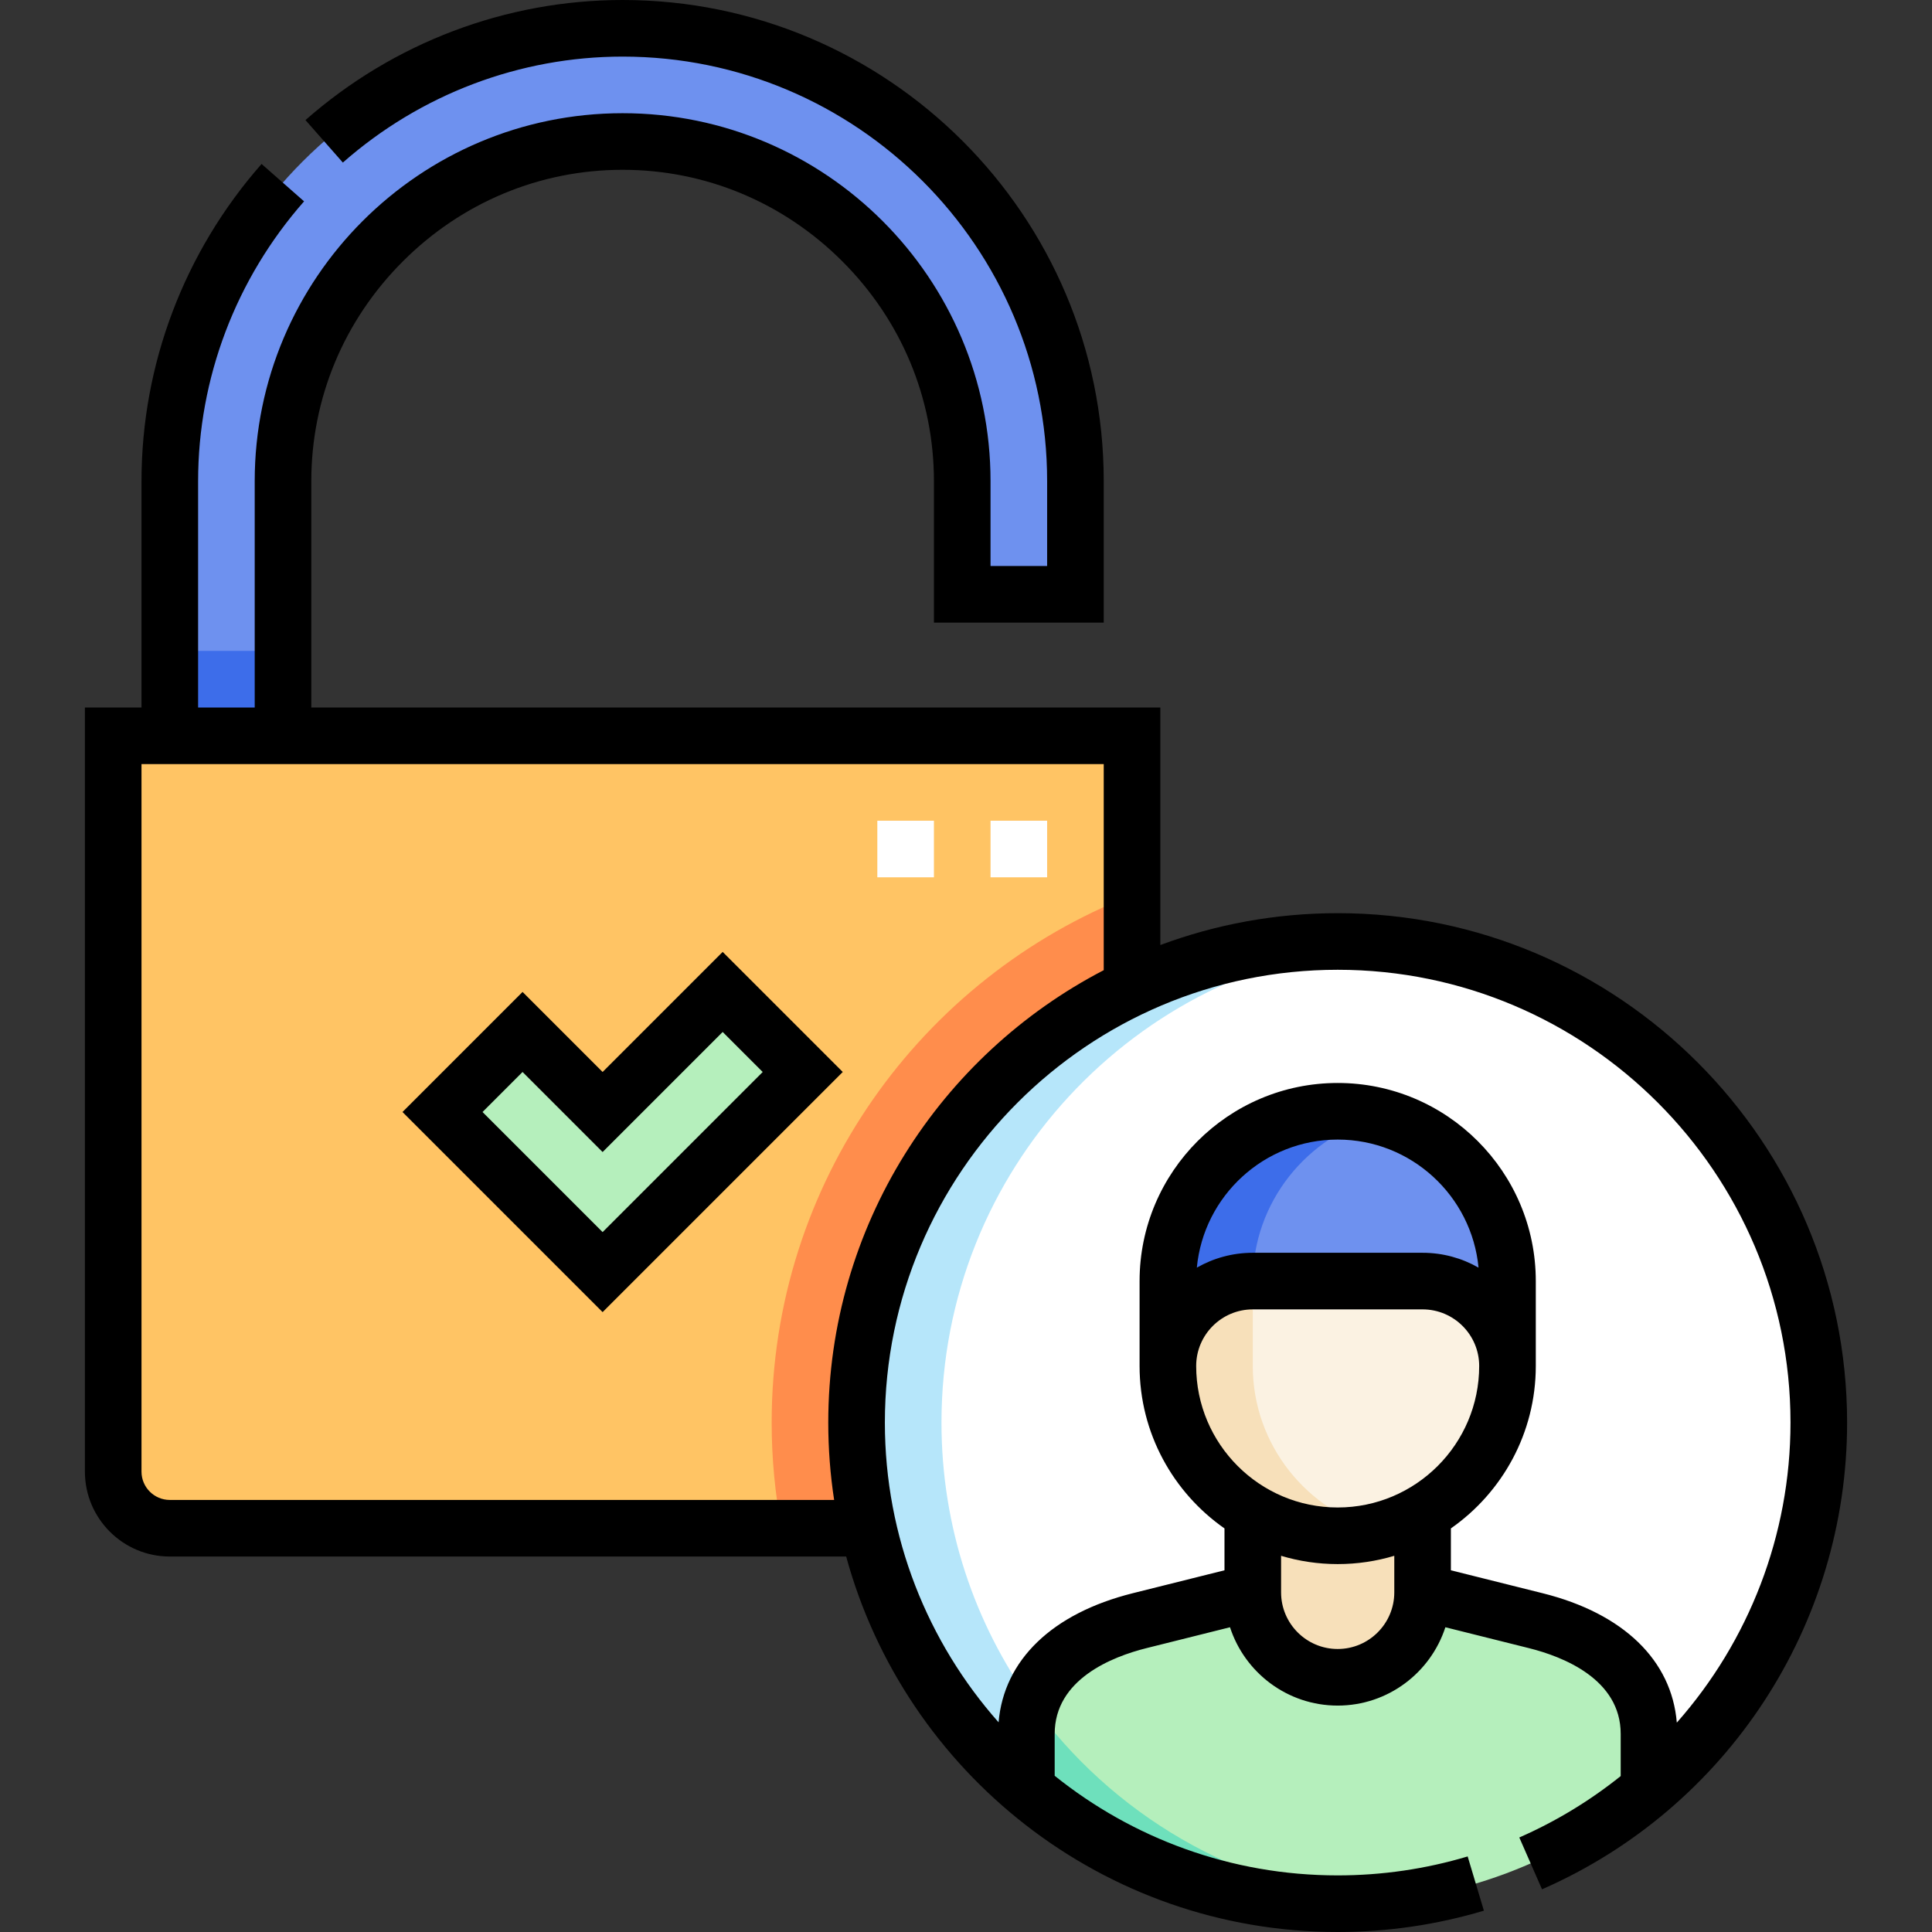 <svg id="Capa_1" enable-background="new 0 0 512 512" height="512" viewBox="0 0 512 512" width="512" xmlns="http://www.w3.org/2000/svg"><rect x="0" y="0" width="512" height="512" fill="#333333" stroke="none"/><g><g><g clip-rule="evenodd" fill-rule="evenodd"><path d="m30 194.998v195.001c0 8.25 6.751 15 15 15h185.084c-2.019-9.01-3.084-18.38-3.084-27.999 0-50.918 29.847-94.864 73-115.298v-66.704zm108.483 78.483 21.213 21.214 31.82-31.82 21.213 21.213-53.033 53.033-42.427-42.427z" fill="#ffc464"/><path d="m207.123 404.998h22.96c-2.019-9.01-3.084-18.38-3.084-27.999 0-50.918 29.847-94.864 73-115.298v-24.484c-55.883 21.811-95.5 76.166-95.5 139.782.001 9.485.893 18.852 2.624 27.999z" fill="#ff8d4c"/><path d="m117.27 294.694 42.426 42.427 53.034-53.033-21.214-21.213-31.82 31.82-21.213-21.214z" fill="#b5efbc"/><path d="m44.999 194.998h30v-67.498c0-49.441 40.559-90 90-90s90 40.559 90 90v29.998h30v-29.998c0-65.999-54-120-120-120s-120 54-120 120z" fill="#6e91ef"/><path d="m227 376.999c0 37.487 16.335 72.864 45 97.215v-14.715c0-16.495 13.998-26 30-30l30-7.499v-21.07c-13.425-7.81-22.5-22.362-22.5-38.931v-22.5c0-24.75 20.25-45 45-45s45 20.25 45 45v22.5c0 16.569-9.075 31.121-22.5 38.929v21.072l30 7.499c16.002 4 30 13.5 30 30v14.715c27.531-23.387 45-58.261 45-97.214 0-70.416-57.084-127.5-127.5-127.5-70.018-.001-127.5 56.685-127.5 127.499z" fill="#fff"/><path d="m354.5 294.499c-24.75 0-45 20.25-45 45v22.5c0-12.375 10.125-22.5 22.5-22.5h45c12.375 0 22.5 10.125 22.5 22.5v-22.5c0-24.75-20.25-45-45-45z" fill="#6e91ef"/><path d="m377 339.499h-45c-12.375 0-22.5 10.125-22.5 22.5 0 16.569 9.075 31.121 22.5 38.931 6.629 3.857 14.319 6.069 22.5 6.069s15.871-2.213 22.5-6.069c13.425-7.81 22.5-22.362 22.5-38.931 0-12.375-10.126-22.5-22.5-22.5z" fill="#fbf2e2"/><path d="m354.5 406.999c-8.181 0-15.871-2.213-22.5-6.069v21.07c0 12.426 10.073 22.5 22.5 22.5 12.426 0 22.5-10.074 22.5-22.5v-21.07c-6.629 3.856-14.319 6.069-22.5 6.069z" fill="#f7e0ba"/><path d="m354.5 444.499c-12.427 0-22.5-10.074-22.5-22.5l-30 7.499c-16.001 4-30 13.505-30 30v14.715c22.237 18.89 51.037 30.286 82.5 30.286s60.263-11.396 82.5-30.286v-14.715c0-16.5-13.998-26-30-30l-30-7.499c0 12.427-10.074 22.5-22.5 22.5z" fill="#b5efbc"/><path d="m44.999 172.498h30v22.5h-30z" fill="#3d6dea"/><path d="m227 376.999c0 37.487 16.335 72.864 45 97.215v-14.715c0-2.989.462-5.747 1.31-8.285-14.974-20.873-23.81-46.475-23.81-74.214 0-66.985 51.435-121.318 116.26-127-74.478-6.52-138.76 51.98-138.76 126.999z" fill="#b6e6fa"/><path d="m273.309 451.213c-.848 2.539-1.31 5.296-1.31 8.285v14.715c26.117 22.186 59.73 32.785 93.805 29.79-38.014-3.315-71.367-23.338-92.495-52.79z" fill="#6ee0bc"/><path d="m354.5 294.499c-24.75 0-45 20.25-45 45v22.5c0-12.375 10.125-22.5 22.5-22.5 0-20.869 14.398-38.538 33.75-43.567-3.599-.935-7.369-1.433-11.25-1.433z" fill="#3d6dea"/><path d="m331.999 339.499c-12.375 0-22.5 10.125-22.5 22.5 0 16.569 9.075 31.121 22.5 38.931 6.629 3.857 14.319 6.069 22.5 6.069 3.883 0 7.655-.499 11.255-1.435-19.296-5.017-33.756-22.615-33.756-43.565v-22.5z" fill="#f7e0ba"/></g><g><path d="m277.5 232.497h-15v-15h15zm-30 0h-15v-15h15z" fill="#fff"/></g></g><g><path d="m191.516 252.268-31.82 31.82-21.213-21.214-31.82 31.82 53.033 53.033 63.64-63.64zm-63.64 42.426 10.607-10.606 21.213 21.214 31.82-31.82 10.607 10.606-42.427 42.427z"/><path d="m354.5 242c-16.521 0-32.356 2.989-47 8.445v-62.947h-225v-59.998c0-21.909 8.617-42.591 24.263-58.237s36.328-24.263 58.237-24.263 42.591 8.617 58.237 24.263 24.263 36.328 24.263 58.237v37.498h45v-37.498c0-70.304-57.197-127.5-127.5-127.5-30.883 0-60.732 11.301-84.049 31.823l9.91 11.26c20.576-18.11 46.906-28.083 74.139-28.083 62.033 0 112.5 50.467 112.5 112.5v22.498h-15v-22.498c0-53.762-43.738-97.5-97.5-97.5s-97.5 43.738-97.5 97.5v59.998h-15v-59.998c0-27.23 9.974-53.56 28.083-74.139l-11.261-9.909c-20.521 23.319-31.823 53.168-31.823 84.048v59.998h-15v202.5c0 12.407 10.093 22.5 22.5 22.5h179.246c15.626 57.273 68.097 99.502 130.255 99.502 13.168 0 26.204-1.902 38.745-5.654l-4.3-14.371c-11.145 3.334-22.734 5.025-34.445 5.025-28.356 0-54.441-9.893-75-26.399v-11.102c0-14.482 15.236-20.454 24.318-22.724l22.144-5.535c3.906 12.033 15.219 20.76 28.538 20.76s24.632-8.727 28.537-20.76l22.144 5.535c9.082 2.271 24.318 8.242 24.318 22.724v11.179c-8.088 6.481-17.088 11.983-26.871 16.272l6.022 13.738c49.115-21.53 80.85-70.081 80.85-123.688 0-74.44-60.561-135-135-135zm-309.501 155.499c-4.135 0-7.5-3.365-7.5-7.5v-187.5h255v54.607c-43.329 22.497-73 67.794-73 119.895 0 6.967.531 13.813 1.554 20.499h-176.054zm287.001-50.5h45c8.271 0 15 6.729 15 15 0 20.678-16.822 37.5-37.5 37.5s-37.5-16.823-37.5-37.5c0-8.271 6.729-15 15-15zm-14.826-11.064c1.802-19.012 17.851-33.936 37.326-33.936s35.525 14.924 37.326 33.936c-4.377-2.5-9.435-3.936-14.826-3.936h-45c-5.391 0-10.45 1.436-14.826 3.936zm37.326 101.065c-8.271 0-15-6.729-15-15v-9.696c4.756 1.421 9.788 2.195 15 2.195s10.244-.774 15-2.195v9.696c0 8.271-6.729 15-15 15zm89.872 19.516c-1.365-16.533-14.146-28.943-35.553-34.294l-24.319-6.079v-11.097c13.588-9.499 22.5-25.247 22.5-43.047v-22.5c0-28.949-23.551-52.5-52.5-52.5s-52.5 23.552-52.5 52.5v22.5c0 17.8 8.912 33.549 22.5 43.047v11.097l-24.319 6.079c-21.369 5.342-34.145 17.717-35.547 34.207-18.74-21.176-30.134-48.995-30.134-79.429 0-66.168 53.832-120 120-120s120 53.832 120 120c0 29.877-11.094 57.985-30.128 79.516z"/></g></g></svg>